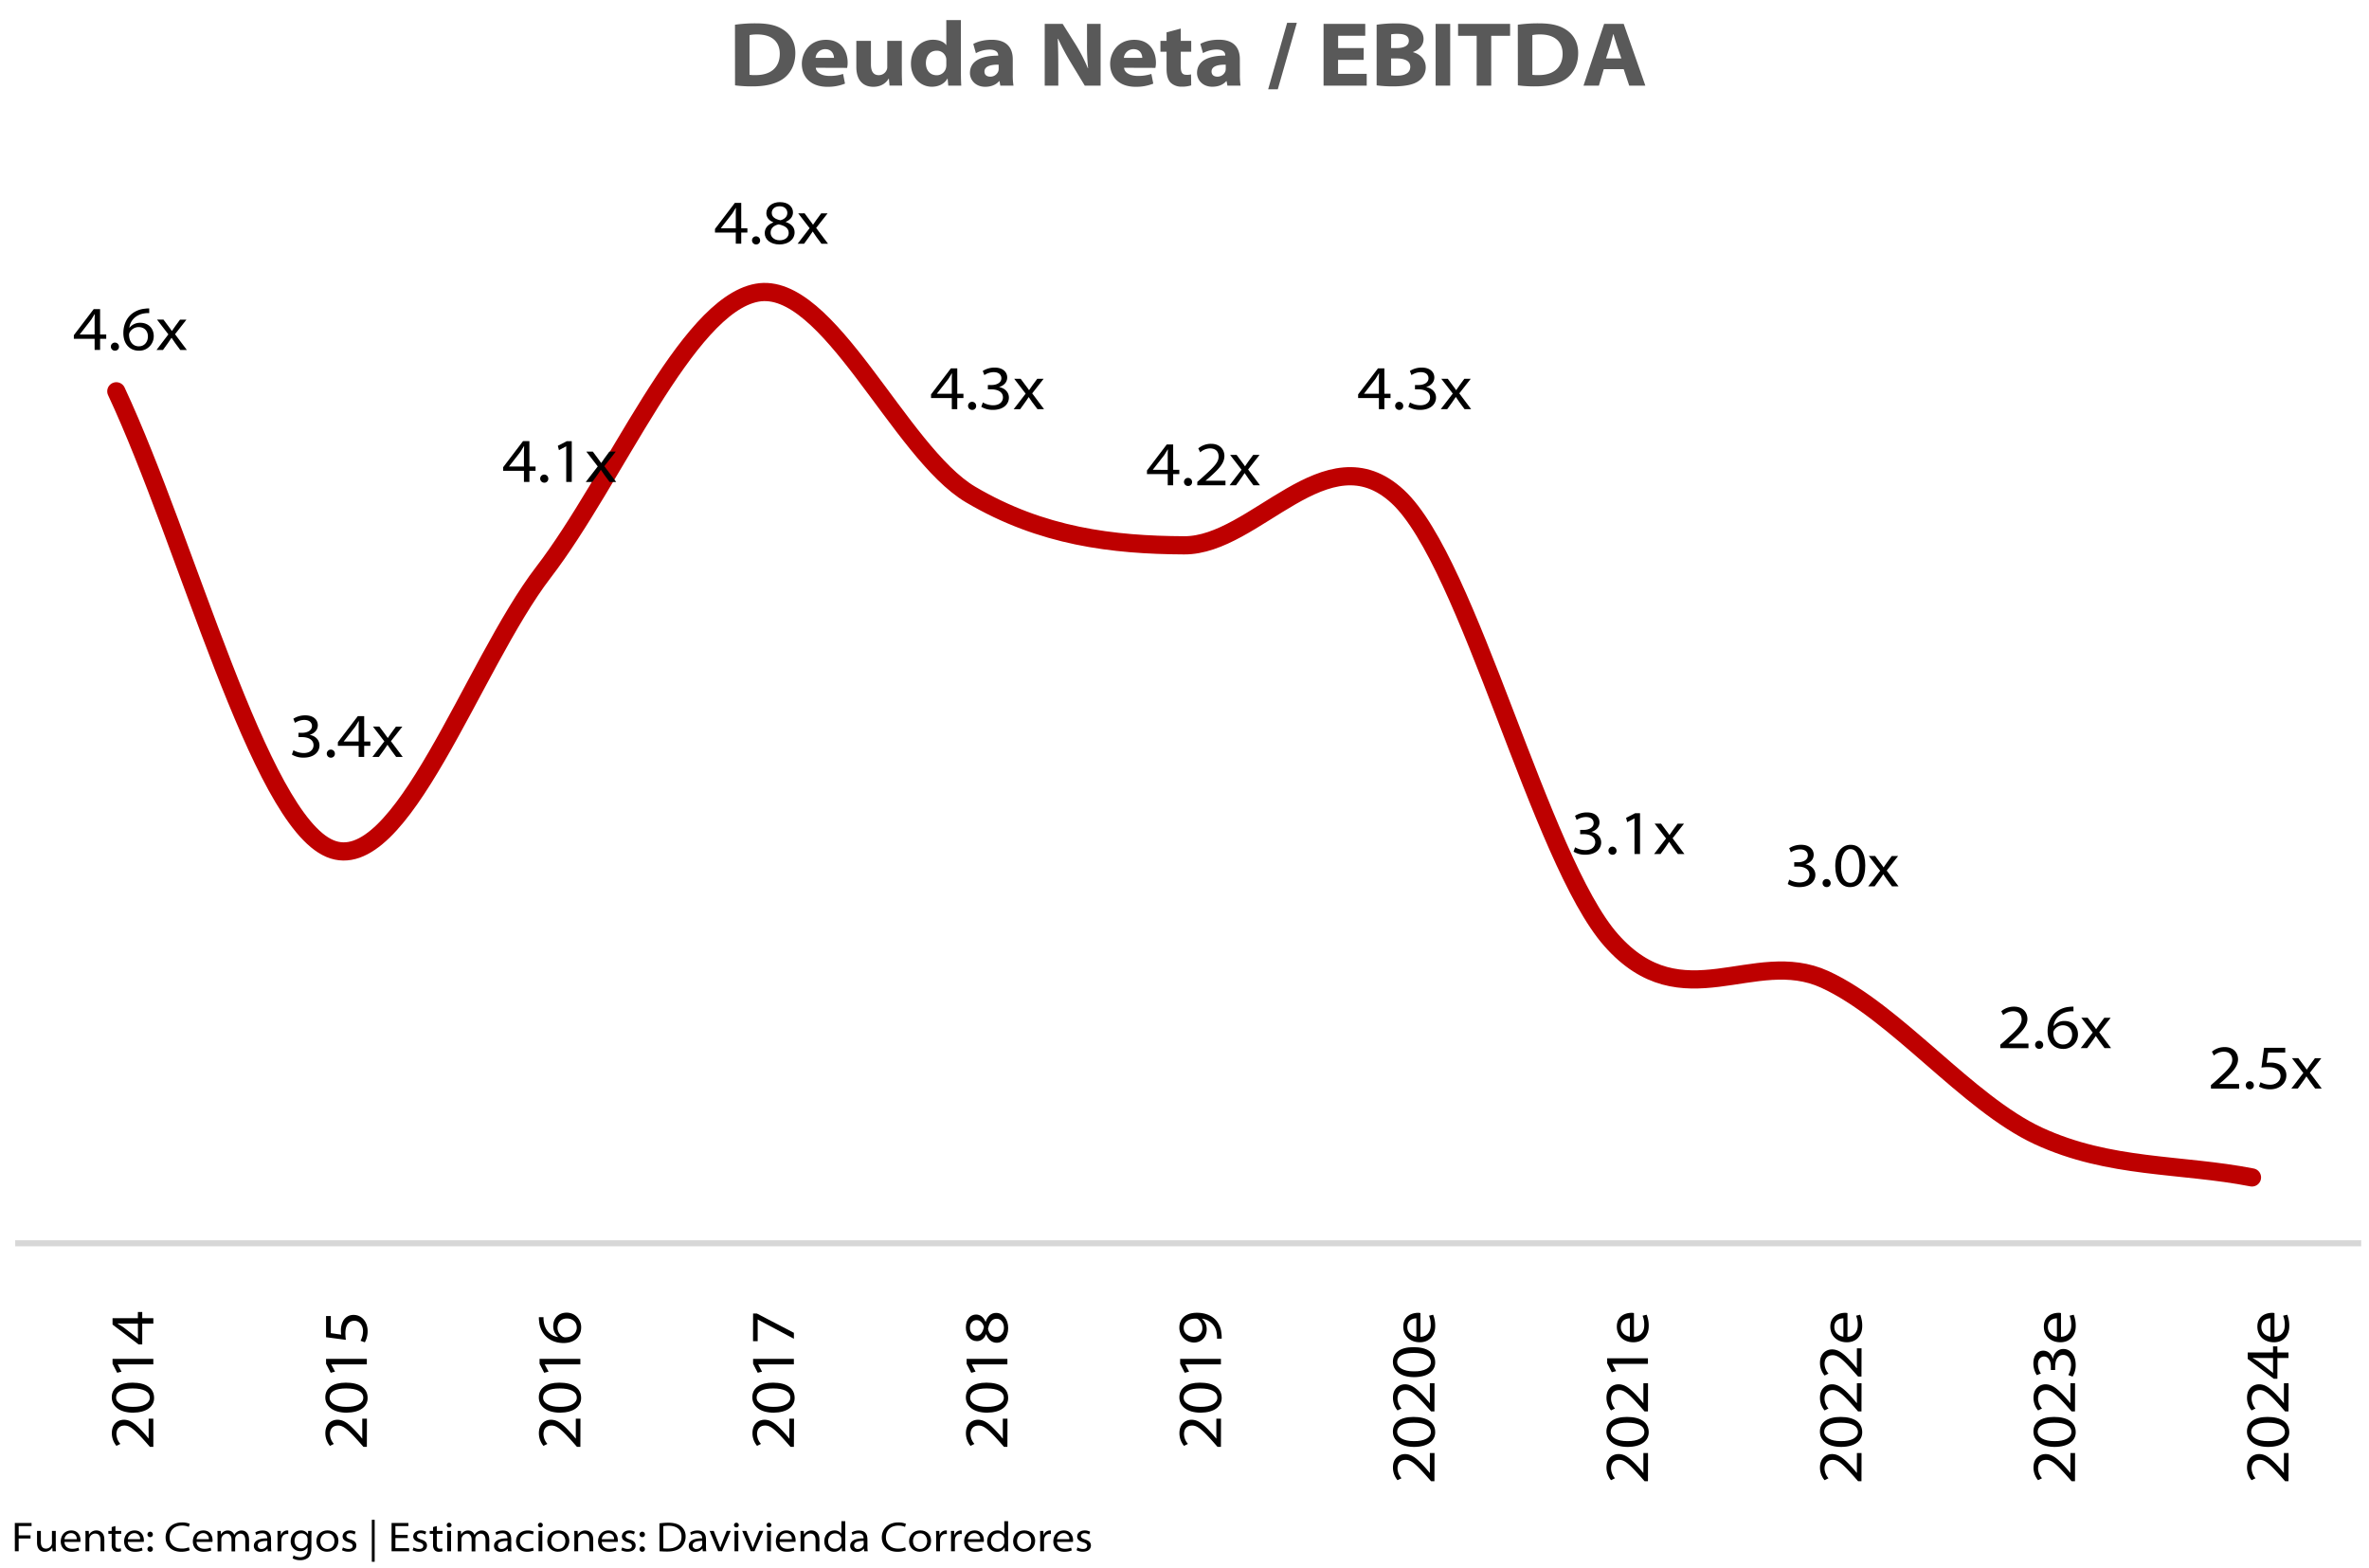<svg id="Capa_1" data-name="Capa 1" xmlns="http://www.w3.org/2000/svg" width="1800.95" height="1192.16" viewBox="0 0 1800.95 1192.16"><defs><style>.cls-1,.cls-2{fill:none;stroke-linejoin:round;}.cls-1{stroke:#d7d7d7;stroke-width:4.61px;}.cls-2{stroke:#be0000;stroke-linecap:round;stroke-width:13.84px;}.cls-3{fill:#595959;}</style></defs><line class="cls-1" x1="11.56" y1="945.34" x2="1795" y2="945.34"/><path class="cls-2" d="M88.43,297.53C142.55,413.42,196.67,622.27,250.79,645.2S359,505.54,413.14,435.1,521.38,232.4,575.5,222.55,683.73,344,737.85,376s108.24,38.38,162.36,38.64,108.23-87.11,162.35-37.06,108.24,276.14,162.35,337.33,108.24,5,162.36,29.79,108.23,93.95,162.35,119,108.24,21,162.36,31.56"/><path d="M71.93,266.07v-8.45H56.14v-2.76l15.08-19.81h4.87v19.28h4.67v3.29H76.09v8.45Zm0-11.74V243.41c0-1.44,0-3,.15-4.44l-.19-.05c-1,1.62-1.72,2.91-2.58,4.2l-8.68,11.12v.09Z"/><path d="M87.44,266.64a3.08,3.08,0,1,1,3-3.05,2.93,2.93,0,0,1-3,3.05Z"/><path d="M113.44,238.06a18.4,18.4,0,0,0-3.48.19c-7.06,1-11,5.73-11.64,11h.09a10.24,10.24,0,0,1,8.21-3.82c6.06,0,10.26,4.1,10.26,10.16a11,11,0,0,1-11.22,11.07c-7,0-11.88-5.06-11.88-13.41,0-6.1,2.39-11,5.68-14a18.52,18.52,0,0,1,10.69-4.53,16.87,16.87,0,0,1,3.29-.19Zm-7.68,25.24c4,0,6.68-3.34,6.68-7.44,0-4.39-2.82-7.16-7.11-7.16a7.9,7.9,0,0,0-6.73,4,4,4,0,0,0-.48,1.81c0,4.73,2.53,8.83,7.59,8.83Z"/><path d="M124.27,243l3.72,5c1,1.24,1.76,2.38,2.62,3.62h.1c.86-1.28,1.67-2.43,2.58-3.72l3.57-4.86h4.87l-8.68,11.07,9,12h-5l-3.82-5.15c-1-1.39-1.86-2.72-2.77-4.06h-.09c-.86,1.38-1.77,2.62-2.77,4.06l-3.72,5.15h-4.92L128,254.24,119.35,243Z"/><path d="M223.09,570.44a16,16,0,0,0,7.73,2.14c6.06,0,7.59-3.77,7.54-6-.05-4.44-4.44-6.11-8.59-6.11h-2.86v-3.29h2.91c3.34,0,7.35-1.53,7.35-5.15,0-2.25-1.58-4.63-5.92-4.63a13,13,0,0,0-7,2.24l-1.24-3.15a16.79,16.79,0,0,1,9-2.58c6.72,0,9.59,3.77,9.59,7.5,0,3.24-2.06,6-6.06,7.3v.09c4.15.72,7.34,3.77,7.34,7.92,0,4.92-4,9.35-12.11,9.35a16.81,16.81,0,0,1-8.88-2.33Z"/><path d="M251.58,576.11a3.08,3.08,0,1,1,3-3.05,2.93,2.93,0,0,1-3,3.05Z"/><path d="M272.66,575.54V567.1H256.87v-2.77L272,544.53h4.86V563.8h4.68v3.3h-4.68v8.44Zm0-11.74V552.88c0-1.43,0-3,.15-4.44l-.19-.05c-1,1.62-1.72,2.91-2.58,4.2l-8.69,11.12v.09Z"/><path d="M288.4,552.45l3.73,5c.95,1.24,1.76,2.39,2.62,3.63h.1c.86-1.29,1.67-2.44,2.57-3.73l3.58-4.86h4.87l-8.69,11.07,9,12h-5l-3.81-5.15c-1-1.39-1.86-2.72-2.77-4.06h-.1c-.85,1.39-1.76,2.63-2.76,4.06L288,575.54h-4.92l9.11-11.83-8.68-11.26Z"/><path d="M398.31,366.45V358H382.52v-2.77l15.08-19.8h4.86v19.28h4.68V358h-4.68v8.44Zm0-11.73V343.79c0-1.43.05-3,.15-4.44l-.2-.05c-.95,1.63-1.71,2.92-2.57,4.2L387,354.62v.1Z"/><path d="M413.82,367a3.08,3.08,0,1,1,3-3.06,2.94,2.94,0,0,1-3,3.06Z"/><path d="M430.47,339.4h-.1l-5.44,2.86-.86-3.29,6.87-3.53h3.72v31h-4.19Z"/><path d="M450.64,343.36l3.73,5c.95,1.24,1.76,2.39,2.62,3.63h.1c.86-1.29,1.67-2.43,2.57-3.72l3.58-4.87h4.87l-8.69,11.07,9,12h-5l-3.81-5.15c-1-1.38-1.86-2.72-2.77-4.05h-.1c-.85,1.38-1.76,2.62-2.76,4.05l-3.72,5.15H445.3l9.11-11.83-8.68-11.26Z"/><path d="M559.35,185.29v-8.45h-15.8v-2.76l15.08-19.8h4.87v19.27h4.67v3.29H563.5v8.45Zm0-11.74V162.63c0-1.44,0-3,.14-4.44l-.19-.05c-.95,1.62-1.72,2.91-2.58,4.2L548,173.46v.09Z"/><path d="M574.85,185.86a3.08,3.08,0,1,1,3-3.05,2.93,2.93,0,0,1-3,3.05Z"/><path d="M593,153.7c6.54,0,9.83,3.77,9.83,7.73,0,2.63-1.34,5.49-5.44,7.21v.19c4.2,1.33,6.68,4.1,6.68,7.82,0,5.63-5.11,9.21-11.45,9.21-6.92,0-11.26-3.77-11.26-8.54,0-3.77,2.24-6.54,6.49-8.16V169c-3.77-1.53-5.25-4.2-5.25-6.92,0-4.91,4.43-8.4,10.35-8.4Zm-.29,29c4.3,0,6.87-2.52,6.87-5.48,0-3.82-2.81-5.58-7.63-6.63-4,.85-6.11,3.19-6.11,6.2-.19,3.05,2.48,5.91,6.82,5.91Zm0-25.86c-4,0-6,2.39-6,5,0,3.06,2.48,4.78,6.58,5.63,2.91-.71,5.25-2.62,5.25-5.58,0-2.29-1.57-5.06-5.77-5.06Z"/><path d="M611.68,162.2l3.72,5c1,1.24,1.77,2.38,2.63,3.62h.09c.86-1.28,1.67-2.43,2.58-3.72l3.58-4.86h4.86l-8.68,11.07,9,12h-5l-3.82-5.15c-1-1.39-1.86-2.72-2.76-4.06h-.1c-.86,1.38-1.76,2.62-2.77,4.06l-3.72,5.15h-4.91l9.11-11.83-8.68-11.26Z"/><path d="M723.58,311.11v-8.45H707.79v-2.77l15.08-19.8h4.86v19.28h4.68v3.29h-4.68v8.45Zm0-11.74V288.44c0-1.43,0-3,.15-4.43l-.19-.05c-1,1.62-1.72,2.91-2.58,4.2l-8.69,11.11v.1Z"/><path d="M739.09,311.68a3.08,3.08,0,1,1,3-3.05,2.93,2.93,0,0,1-3,3.05Z"/><path d="M747.2,306a15.88,15.88,0,0,0,7.72,2.15c6.06,0,7.59-3.77,7.54-6,0-4.43-4.43-6.1-8.58-6.1H751v-3.3h2.91c3.34,0,7.35-1.52,7.35-5.15,0-2.24-1.57-4.63-5.92-4.63a13,13,0,0,0-7,2.25l-1.24-3.15a16.79,16.79,0,0,1,9-2.58c6.73,0,9.59,3.77,9.59,7.49,0,3.25-2.05,6-6.06,7.3v.1c4.15.71,7.35,3.77,7.35,7.92,0,4.91-4.06,9.35-12.12,9.35a16.7,16.7,0,0,1-8.88-2.34Z"/><path d="M775.92,288l3.72,5c1,1.24,1.76,2.38,2.62,3.62h.1c.86-1.29,1.67-2.43,2.57-3.72l3.58-4.87h4.87l-8.69,11.07,9,12h-5L784.84,306c-1-1.38-1.86-2.72-2.77-4.05H782c-.85,1.38-1.76,2.62-2.76,4.05l-3.72,5.16h-4.92l9.11-11.84L771,288Z"/><path d="M887.73,369V360.5H871.94v-2.76L887,337.94h4.86v19.27h4.68v3.29h-4.68V369Zm0-11.74V346.29c0-1.44,0-3,.15-4.44l-.19-.05c-1,1.62-1.72,2.91-2.58,4.2l-8.69,11.12v.09Z"/><path d="M903.24,369.52a3.08,3.08,0,1,1,3-3,2.93,2.93,0,0,1-3,3Z"/><path d="M910.2,369v-2.58l3.53-3.1c9.31-8.35,12.65-11.83,12.69-16.13,0-3.05-1.48-6.25-6.68-6.25a11.63,11.63,0,0,0-7.3,3l-1.48-3a15,15,0,0,1,9.69-3.49c7.16,0,10.16,4.82,10.16,9.16,0,5.73-4.24,10-11.69,16.66l-2.57,2.14v.1h15.07V369Z"/><path d="M940.07,345.86l3.72,5c1,1.24,1.76,2.38,2.62,3.62h.1c.86-1.28,1.67-2.43,2.57-3.72l3.58-4.86h4.87l-8.69,11.07,9,12h-5L949,363.8c-1-1.39-1.86-2.72-2.77-4.06h-.1c-.85,1.38-1.76,2.63-2.76,4.06L939.64,369h-4.92l9.11-11.83-8.68-11.26Z"/><path d="M1048.26,311.11v-8.45h-15.79v-2.77l15.08-19.8h4.87v19.28h4.67v3.29h-4.67v8.45Zm0-11.74V288.44c0-1.43,0-3,.15-4.43l-.19-.05c-1,1.62-1.72,2.91-2.58,4.2L1037,299.27v.1Z"/><path d="M1063.77,311.68a3.08,3.08,0,1,1,3-3.05,2.93,2.93,0,0,1-3,3.05Z"/><path d="M1071.88,306a16,16,0,0,0,7.73,2.15c6.06,0,7.58-3.77,7.54-6-.05-4.43-4.44-6.1-8.59-6.1h-2.87v-3.3h2.91c3.34,0,7.35-1.52,7.35-5.15,0-2.24-1.57-4.63-5.91-4.63a13,13,0,0,0-7,2.25l-1.24-3.15a16.79,16.79,0,0,1,9-2.58c6.73,0,9.59,3.77,9.59,7.49,0,3.25-2.05,6-6.06,7.3v.1c4.15.71,7.35,3.77,7.35,7.92,0,4.91-4.06,9.35-12.12,9.35a16.7,16.7,0,0,1-8.88-2.34Z"/><path d="M1100.6,288l3.72,5c1,1.24,1.76,2.38,2.62,3.62h.1c.86-1.29,1.67-2.43,2.58-3.72l3.57-4.87h4.87l-8.68,11.07,9,12h-5l-3.82-5.16c-1-1.38-1.86-2.72-2.77-4.05h-.09c-.86,1.38-1.77,2.62-2.77,4.05l-3.72,5.16h-4.92l9.12-11.84L1095.68,288Z"/><path d="M1197.44,644.23a15.86,15.86,0,0,0,7.73,2.15c6.06,0,7.59-3.77,7.54-6,0-4.44-4.44-6.11-8.59-6.11h-2.86V631h2.91c3.34,0,7.34-1.53,7.34-5.16,0-2.24-1.57-4.62-5.91-4.62a13,13,0,0,0-7,2.24l-1.24-3.15a16.85,16.85,0,0,1,9-2.58c6.73,0,9.59,3.77,9.59,7.49,0,3.25-2,6-6.06,7.3v.1c4.15.72,7.35,3.77,7.35,7.92,0,4.91-4.06,9.35-12.12,9.35a16.63,16.63,0,0,1-8.87-2.34Z"/><path d="M1225.92,649.91a3.08,3.08,0,1,1,3-3,2.94,2.94,0,0,1-3,3Z"/><path d="M1242.57,622.29h-.09l-5.44,2.86-.86-3.29,6.87-3.53h3.72v31h-4.2Z"/><path d="M1262.75,626.25l3.72,5c1,1.24,1.77,2.38,2.63,3.62h.09c.86-1.28,1.67-2.43,2.58-3.72l3.58-4.86h4.86l-8.68,11.07,9,12h-5l-3.82-5.15c-1-1.39-1.86-2.72-2.76-4.06h-.1c-.86,1.38-1.77,2.63-2.77,4.06l-3.72,5.15h-4.91l9.11-11.83-8.68-11.26Z"/><path d="M1360.22,668.83A16,16,0,0,0,1368,671c6.06,0,7.59-3.77,7.54-6,0-4.43-4.44-6.1-8.59-6.1H1364v-3.29H1367c3.34,0,7.35-1.53,7.35-5.16,0-2.24-1.58-4.63-5.92-4.63a13,13,0,0,0-7,2.25l-1.24-3.15a16.85,16.85,0,0,1,9-2.58c6.73,0,9.59,3.77,9.59,7.49,0,3.25-2,6-6.06,7.3v.1c4.16.71,7.35,3.77,7.35,7.92,0,4.91-4,9.35-12.12,9.35a16.63,16.63,0,0,1-8.87-2.34Z"/><path d="M1388.7,674.51a3.08,3.08,0,1,1,3-3,2.93,2.93,0,0,1-3,3Z"/><path d="M1406.31,674.51c-6.49,0-11-5.68-11.12-15.94,0-10.45,5-16.22,11.69-16.22,7.06,0,11.12,5.77,11.12,15.65,0,10.31-4.06,16.51-11.65,16.51Zm.23-3.29c4.73,0,7.07-4.92,7.07-13,0-7.78-2.2-12.6-7-12.6-4.1,0-7,4.77-7,12.6-.14,8.25,2.77,13,6.92,13Z"/><path d="M1425.53,650.84l3.72,5c1,1.24,1.77,2.38,2.63,3.62h.09c.86-1.29,1.67-2.43,2.58-3.72l3.58-4.87H1443l-8.69,11.07,9,12h-5l-3.82-5.16c-1-1.38-1.86-2.72-2.76-4h-.1c-.86,1.38-1.76,2.62-2.77,4l-3.72,5.16h-4.91l9.11-11.84-8.68-11.26Z"/><path d="M1520.65,796.94v-2.58l3.53-3.1c9.3-8.35,12.64-11.83,12.69-16.13,0-3-1.48-6.25-6.68-6.25a11.61,11.61,0,0,0-7.3,3l-1.48-3a15,15,0,0,1,9.69-3.48c7.15,0,10.16,4.82,10.16,9.16,0,5.73-4.25,10-11.69,16.65l-2.58,2.15v.1h15.08v3.53Z"/><path d="M1550.27,797.51a3.08,3.08,0,1,1,3-3,2.9,2.9,0,0,1-3,3Z"/><path d="M1576.28,768.93a18.5,18.5,0,0,0-3.49.19c-7.06,1-11,5.73-11.64,11h.1a10.23,10.23,0,0,1,8.2-3.81c6.06,0,10.26,4.1,10.26,10.16a11,11,0,0,1-11.21,11.07c-7,0-11.88-5.06-11.88-13.41,0-6.11,2.38-11,5.68-14a18.49,18.49,0,0,1,10.68-4.53,17,17,0,0,1,3.3-.19Zm-7.69,25.24c4.06,0,6.68-3.34,6.68-7.44,0-4.39-2.81-7.16-7.1-7.16a7.88,7.88,0,0,0-6.73,4,3.88,3.88,0,0,0-.48,1.81c0,4.73,2.53,8.83,7.59,8.83Z"/><path d="M1587.1,773.84l3.73,5c1,1.24,1.76,2.38,2.62,3.62h.09c.86-1.29,1.67-2.43,2.58-3.72l3.58-4.87h4.87l-8.69,11.07,9,12h-5l-3.81-5.16c-1-1.38-1.86-2.72-2.77-4h-.1c-.86,1.38-1.76,2.62-2.76,4l-3.73,5.16h-4.91l9.11-11.84-8.68-11.26Z"/><path d="M1680.78,827.69v-2.58l3.53-3.1c9.3-8.35,12.64-11.84,12.69-16.13,0-3-1.48-6.25-6.68-6.25a11.63,11.63,0,0,0-7.3,3l-1.48-3a15,15,0,0,1,9.69-3.48c7.15,0,10.16,4.82,10.16,9.16,0,5.73-4.25,10-11.69,16.65l-2.58,2.15v.09h15.08v3.54Z"/><path d="M1710.41,828.26a3.08,3.08,0,1,1,3-3.06,2.94,2.94,0,0,1-3,3.06Z"/><path d="M1737.27,800.3h-13l-1.15,7.87a22.77,22.77,0,0,1,3-.19,14.83,14.83,0,0,1,7,1.48,8.86,8.86,0,0,1,5,8.21c0,6-5.11,10.59-12.22,10.59a17,17,0,0,1-8.59-2.1l1.15-3.29a15.64,15.64,0,0,0,7.44,1.9c4.15,0,7.83-2.67,7.78-6.63-.05-3.67-2.62-6.77-9.5-6.77a33.53,33.53,0,0,0-5,.38l2-15.08h16.08Z"/><path d="M1747.23,804.59l3.73,5c1,1.24,1.76,2.39,2.62,3.63h.1c.86-1.29,1.67-2.43,2.57-3.72l3.58-4.87h4.87L1756,815.66l9,12h-5l-3.81-5.16c-1-1.38-1.86-2.72-2.77-4h-.1c-.85,1.38-1.76,2.62-2.76,4l-3.72,5.16h-4.92l9.11-11.84-8.68-11.26Z"/><path d="M116.57,1100.13H114l-3.11-3.53c-8.35-9.31-11.83-12.65-16.12-12.7-3.06,0-6.25,1.48-6.25,6.68a11.6,11.6,0,0,0,3,7.3l-3,1.48a15,15,0,0,1-3.49-9.68c0-7.16,4.82-10.17,9.17-10.17,5.72,0,10,4.25,16.65,11.69l2.15,2.58H113V1078.7h3.53Z"/><path d="M117.14,1063c0,6.49-5.67,11-15.93,11.12-10.45,0-16.23-5-16.23-11.69,0-7.06,5.78-11.12,15.65-11.12,10.31,0,16.51,4.06,16.51,11.64Zm-3.29-.24c0-4.72-4.91-7.06-13-7.06-7.77,0-12.59,2.2-12.59,7,0,4.11,4.77,7,12.59,7,8.26.14,13-2.77,13-6.92Z"/><path d="M89.52,1037.39v.1l2.86,5.43-3.29.86-3.53-6.87v-3.72h31v4.2Z"/><path d="M116.57,1006.43h-8.44v15.79h-2.77l-19.8-15.08v-4.86h19.27V997.6h3.3v4.68h8.44Zm-11.74,0H93.91c-1.43,0-3,0-4.44-.15l0,.2c1.62.95,2.91,1.71,4.2,2.57l11.12,8.69h.09Z"/><path d="M278.89,1100.13h-2.58l-3.1-3.53c-8.35-9.31-11.83-12.65-16.13-12.7-3,0-6.25,1.48-6.25,6.68a11.61,11.61,0,0,0,3,7.3l-3,1.48a15,15,0,0,1-3.49-9.68c0-7.16,4.82-10.17,9.16-10.17,5.73,0,10,4.25,16.66,11.69l2.14,2.58h.1V1078.7h3.53Z"/><path d="M279.46,1063c0,6.49-5.68,11-15.94,11.12-10.44,0-16.22-5-16.22-11.69,0-7.06,5.78-11.12,15.65-11.12,10.31,0,16.51,4.06,16.51,11.64Zm-3.29-.24c0-4.72-4.92-7.06-13-7.06-7.78,0-12.6,2.2-12.6,7,0,4.11,4.78,7,12.6,7,8.26.14,13-2.77,13-6.92Z"/><path d="M251.83,1037.39v.1l2.87,5.43-3.29.86-3.54-6.87v-3.72h31v4.2Z"/><path d="M251.5,1000.65v13l7.87,1.15a22.77,22.77,0,0,1-.19-3,14.83,14.83,0,0,1,1.48-7,8.87,8.87,0,0,1,8.21-5c6,0,10.59,5.11,10.59,12.22a17,17,0,0,1-2.1,8.59l-3.29-1.15a15.63,15.63,0,0,0,1.91-7.44c0-4.15-2.67-7.83-6.63-7.78-3.68.05-6.78,2.62-6.78,9.5a33.53,33.53,0,0,0,.38,5l-15.08-2v-16.08Z"/><path d="M441.21,1100.13h-2.58l-3.1-3.53c-8.35-9.31-11.83-12.65-16.13-12.7-3,0-6.25,1.48-6.25,6.68a11.61,11.61,0,0,0,3,7.3l-3,1.48a15,15,0,0,1-3.48-9.68c0-7.16,4.82-10.17,9.16-10.17,5.73,0,10,4.25,16.65,11.69l2.15,2.58h.1V1078.7h3.53Z"/><path d="M441.78,1063c0,6.49-5.68,11-15.94,11.12-10.45,0-16.22-5-16.22-11.69,0-7.06,5.77-11.12,15.65-11.12,10.31,0,16.51,4.06,16.51,11.64Zm-3.29-.24c0-4.72-4.92-7.06-13-7.06-7.78,0-12.6,2.2-12.6,7,0,4.11,4.77,7,12.6,7,8.25.14,13-2.77,13-6.92Z"/><path d="M414.15,1037.39v.1l2.87,5.43-3.3.86-3.53-6.87v-3.72h31v4.2Z"/><path d="M413.2,1001.51a18.5,18.5,0,0,0,.19,3.49c1,7.06,5.73,11,11,11.64v-.1a10.23,10.23,0,0,1-3.81-8.2c0-6.06,4.1-10.26,10.16-10.26a11,11,0,0,1,11.07,11.21c0,7-5.06,11.88-13.41,11.88-6.11,0-11-2.38-14-5.68a18.49,18.49,0,0,1-4.53-10.68,17,17,0,0,1-.19-3.3Zm25.24,7.69c0-4.06-3.34-6.69-7.44-6.69-4.39,0-7.16,2.82-7.16,7.11a7.88,7.88,0,0,0,4,6.73,3.88,3.88,0,0,0,1.81.48c4.73-.05,8.83-2.53,8.83-7.59Z"/><path d="M603.53,1100.13H601l-3.1-3.53c-8.35-9.31-11.83-12.65-16.13-12.7-3.05,0-6.25,1.48-6.25,6.68a11.61,11.61,0,0,0,3,7.3l-3,1.48a15,15,0,0,1-3.48-9.68c0-7.16,4.82-10.17,9.16-10.17,5.73,0,10,4.25,16.65,11.69l2.15,2.58h.1V1078.7h3.53Z"/><path d="M604.1,1063c0,6.49-5.68,11-15.94,11.12-10.45,0-16.22-5-16.22-11.69,0-7.06,5.77-11.12,15.65-11.12,10.31,0,16.51,4.06,16.51,11.64Zm-3.29-.24c0-4.72-4.92-7.06-13-7.06-7.78,0-12.6,2.2-12.6,7,0,4.11,4.77,7,12.6,7,8.25.14,13-2.77,13-6.92Z"/><path d="M576.47,1037.39v.1l2.86,5.43-3.29.86-3.53-6.87v-3.72h31v4.2Z"/><path d="M572.51,998.75h2.91l28.11,14.64v4.54l-27.39-14.6H576v16.46h-3.53Z"/><path d="M765.84,1100.13h-2.57l-3.1-3.53c-8.35-9.31-11.84-12.65-16.13-12.7-3,0-6.25,1.48-6.25,6.68a11.61,11.61,0,0,0,3,7.3l-3,1.48a15,15,0,0,1-3.48-9.68c0-7.16,4.82-10.17,9.16-10.17,5.72,0,10,4.25,16.65,11.69l2.15,2.58h.09V1078.7h3.53Z"/><path d="M766.42,1063c0,6.49-5.68,11-15.94,11.12-10.45,0-16.22-5-16.22-11.69,0-7.06,5.77-11.12,15.65-11.12,10.3,0,16.51,4.06,16.51,11.64Zm-3.3-.24c0-4.72-4.91-7.06-13-7.06-7.78,0-12.6,2.2-12.6,7,0,4.11,4.77,7,12.6,7,8.25.14,13-2.77,13-6.92Z"/><path d="M738.79,1037.39v.1l2.86,5.43-3.29.86-3.53-6.87v-3.72h31v4.2Z"/><path d="M734.26,1009.34c0-6.54,3.77-9.83,7.73-9.83,2.62,0,5.48,1.34,7.2,5.44h.19c1.34-4.2,4.11-6.68,7.83-6.68,5.63,0,9.21,5.1,9.21,11.45,0,6.92-3.77,11.26-8.54,11.26-3.77,0-6.54-2.24-8.16-6.49h-.15c-1.52,3.77-4.19,5.25-6.91,5.25-4.92,0-8.4-4.44-8.4-10.35Zm3.1.24c0,4,2.39,6,5,6,3,0,4.77-2.48,5.63-6.59-.72-2.91-2.62-5.24-5.58-5.24-2.29,0-5.06,1.57-5.06,5.77Zm25.86,0c0-4.29-2.53-6.87-5.49-6.87-3.81,0-5.58,2.82-6.63,7.64.86,4,3.2,6.11,6.2,6.11,3.06.19,5.92-2.49,5.92-6.83Z"/><path d="M928.16,1100.13h-2.57l-3.1-3.53c-8.35-9.31-11.84-12.65-16.13-12.7-3.06,0-6.25,1.48-6.25,6.68a11.55,11.55,0,0,0,3,7.3l-3,1.48a15,15,0,0,1-3.48-9.68c0-7.16,4.82-10.17,9.16-10.17,5.72,0,10,4.25,16.65,11.69l2.15,2.58h.09V1078.7h3.53Z"/><path d="M928.74,1063c0,6.49-5.68,11-15.94,11.12-10.45,0-16.22-5-16.22-11.69,0-7.06,5.77-11.12,15.65-11.12,10.3,0,16.51,4.06,16.51,11.64Zm-3.3-.24c0-4.72-4.91-7.06-13-7.06-7.78,0-12.6,2.2-12.6,7,0,4.11,4.77,7,12.6,7,8.25.14,13-2.77,13-6.92Z"/><path d="M901.11,1037.39v.1l2.86,5.43-3.29.86-3.53-6.87v-3.72h31v4.2Z"/><path d="M925.16,1017.83a17.37,17.37,0,0,0-.15-3.72,12.31,12.31,0,0,0-3.14-7.25,13.35,13.35,0,0,0-8.12-4.25v.14a10,10,0,0,1,3.58,8.12c0,6.1-4.39,9.92-9.59,9.92a11.21,11.21,0,0,1-11.16-11.55c0-6.63,4.91-11.07,13.31-11.07,7,0,11.78,2.58,14.6,5.78a17.07,17.07,0,0,1,4,9.63,23.69,23.69,0,0,1,.24,4.25Zm-25.29-8.16c0,4.11,3.53,6.78,7.63,6.78a6.3,6.3,0,0,0,6.54-6.59,8.08,8.08,0,0,0-3.43-6.87,2.86,2.86,0,0,0-1.39-.38c-4.91-.05-9.35,2-9.35,7Z"/><path d="M1090.48,1126.22h-2.57l-3.11-3.53c-8.35-9.3-11.83-12.64-16.12-12.69-3.06,0-6.25,1.48-6.25,6.68a11.62,11.62,0,0,0,3,7.3l-3,1.48a15,15,0,0,1-3.48-9.69c0-7.15,4.81-10.16,9.16-10.16,5.72,0,10,4.25,16.65,11.69l2.15,2.58h.09V1104.8h3.53Z"/><path d="M1091.05,1089.06c0,6.49-5.67,11-15.93,11.11-10.45,0-16.22-5-16.22-11.69,0-7.06,5.77-11.11,15.65-11.11,10.3,0,16.5,4.05,16.5,11.64Zm-3.29-.24c0-4.73-4.91-7.06-13-7.06-7.77,0-12.59,2.19-12.59,7,0,4.1,4.77,7,12.59,7,8.26.15,13-2.76,13-6.91Z"/><path d="M1090.48,1073.17h-2.57l-3.11-3.53c-8.35-9.3-11.83-12.64-16.12-12.69-3.06,0-6.25,1.48-6.25,6.68a11.62,11.62,0,0,0,3,7.3l-3,1.48a15,15,0,0,1-3.48-9.69c0-7.15,4.81-10.16,9.16-10.16,5.72,0,10,4.25,16.65,11.69l2.15,2.58h.09v-15.08h3.53Z"/><path d="M1091.05,1036c0,6.49-5.67,11-15.93,11.11-10.45,0-16.22-5-16.22-11.69,0-7.06,5.77-11.11,15.65-11.11,10.3,0,16.5,4,16.5,11.64Zm-3.29-.24c0-4.73-4.91-7.06-13-7.06-7.77,0-12.59,2.19-12.59,7,0,4.1,4.77,7,12.59,7,8.26.15,13-2.76,13-6.91Z"/><path d="M1079.84,1016.4c5.2-.1,7.83-4,7.83-8.73a17.81,17.81,0,0,0-1.29-7.25l3.1-.77a22.06,22.06,0,0,1,1.57,8.59c0,7.64-4.77,12.36-11.68,12.36s-12.55-4.44-12.55-11.93c0-8.45,7.15-10.45,11.11-10.45a6.61,6.61,0,0,1,1.91.19Zm-3.1-14c-2,0-6.87.86-6.87,6.58,0,4.92,4,7,6.87,7.35Z"/><path d="M1252.8,1126.22h-2.57l-3.11-3.53c-8.35-9.3-11.83-12.64-16.12-12.69-3.06,0-6.25,1.48-6.25,6.68a11.57,11.57,0,0,0,3,7.3l-3,1.48a15,15,0,0,1-3.48-9.69c0-7.15,4.82-10.16,9.16-10.16,5.72,0,10,4.25,16.65,11.69l2.15,2.58h.09V1104.8h3.53Z"/><path d="M1253.38,1089.06c0,6.49-5.68,11-15.94,11.11-10.45,0-16.22-5-16.22-11.69,0-7.06,5.77-11.11,15.65-11.11,10.3,0,16.51,4.05,16.51,11.64Zm-3.3-.24c0-4.73-4.91-7.06-13-7.06-7.77,0-12.59,2.19-12.59,7,0,4.1,4.77,7,12.59,7,8.26.15,13-2.76,13-6.91Z"/><path d="M1252.8,1073.17h-2.57l-3.11-3.53c-8.35-9.3-11.83-12.64-16.12-12.69-3.06,0-6.25,1.48-6.25,6.68a11.57,11.57,0,0,0,3,7.3l-3,1.48a15,15,0,0,1-3.48-9.69c0-7.15,4.82-10.16,9.16-10.16,5.72,0,10,4.25,16.65,11.69l2.15,2.58h.09v-15.08h3.53Z"/><path d="M1225.75,1037v.1l2.86,5.44-3.29.85-3.53-6.87v-3.72h31v4.2Z"/><path d="M1242.16,1016.4c5.2-.1,7.83-4,7.83-8.73a17.64,17.64,0,0,0-1.29-7.25l3.1-.77a22,22,0,0,1,1.58,8.59c0,7.64-4.78,12.36-11.69,12.36s-12.55-4.44-12.55-11.93c0-8.45,7.15-10.45,11.11-10.45a6.61,6.61,0,0,1,1.91.19Zm-3.1-14c-2,0-6.87.86-6.87,6.58,0,4.92,4,7,6.87,7.35Z"/><path d="M1415.12,1126.22h-2.58l-3.1-3.53c-8.35-9.3-11.83-12.64-16.13-12.69-3,0-6.25,1.48-6.25,6.68a11.63,11.63,0,0,0,3,7.3l-3,1.48a15,15,0,0,1-3.48-9.69c0-7.15,4.82-10.16,9.16-10.16,5.73,0,10,4.25,16.65,11.69l2.15,2.58h.1V1104.8h3.53Z"/><path d="M1415.69,1089.06c0,6.49-5.68,11-15.94,11.11-10.45,0-16.22-5-16.22-11.69,0-7.06,5.77-11.11,15.65-11.11,10.31,0,16.51,4.05,16.51,11.64Zm-3.29-.24c0-4.73-4.92-7.06-13-7.06-7.78,0-12.6,2.19-12.6,7,0,4.1,4.77,7,12.6,7,8.25.15,13-2.76,13-6.91Z"/><path d="M1415.12,1073.17h-2.58l-3.1-3.53c-8.35-9.3-11.83-12.64-16.13-12.69-3,0-6.25,1.48-6.25,6.68a11.63,11.63,0,0,0,3,7.3l-3,1.48a15,15,0,0,1-3.48-9.69c0-7.15,4.82-10.16,9.16-10.16,5.73,0,10,4.25,16.65,11.69l2.15,2.58h.1v-15.08h3.53Z"/><path d="M1415.12,1046.65h-2.58l-3.1-3.53c-8.35-9.31-11.83-12.65-16.13-12.7-3,0-6.25,1.48-6.25,6.68a11.61,11.61,0,0,0,3,7.3l-3,1.48a15,15,0,0,1-3.48-9.68c0-7.16,4.82-10.17,9.16-10.17,5.73,0,10,4.25,16.65,11.69l2.15,2.58h.1v-15.08h3.53Z"/><path d="M1404.48,1016.4c5.2-.1,7.82-4,7.82-8.73a17.64,17.64,0,0,0-1.29-7.25l3.11-.77a22.06,22.06,0,0,1,1.57,8.59c0,7.64-4.77,12.36-11.69,12.36s-12.55-4.44-12.55-11.93c0-8.45,7.16-10.45,11.12-10.45a6.61,6.61,0,0,1,1.91.19Zm-3.1-14c-2,0-6.87.86-6.87,6.58,0,4.92,4,7,6.87,7.35Z"/><path d="M1577.44,1126.22h-2.58l-3.1-3.53c-8.35-9.3-11.83-12.64-16.13-12.69-3.05,0-6.25,1.48-6.25,6.68a11.63,11.63,0,0,0,3,7.3l-3,1.48a15,15,0,0,1-3.48-9.69c0-7.15,4.82-10.16,9.16-10.16,5.73,0,10,4.25,16.66,11.69l2.14,2.58h.1V1104.8h3.53Z"/><path d="M1578,1089.06c0,6.49-5.68,11-15.94,11.11-10.45,0-16.22-5-16.22-11.69,0-7.06,5.77-11.11,15.65-11.11,10.31,0,16.51,4.05,16.51,11.64Zm-3.29-.24c0-4.73-4.92-7.06-13-7.06-7.78,0-12.6,2.19-12.6,7,0,4.1,4.78,7,12.6,7,8.26.15,13-2.76,13-6.91Z"/><path d="M1577.44,1073.17h-2.58l-3.1-3.53c-8.35-9.3-11.83-12.64-16.13-12.69-3.05,0-6.25,1.48-6.25,6.68a11.63,11.63,0,0,0,3,7.3l-3,1.48a15,15,0,0,1-3.48-9.69c0-7.15,4.82-10.16,9.16-10.16,5.73,0,10,4.25,16.66,11.69l2.14,2.58h.1v-15.08h3.53Z"/><path d="M1572.33,1045.5a16,16,0,0,0,2.15-7.73c0-6.06-3.77-7.58-6-7.54-4.44,0-6.11,4.44-6.11,8.59v2.86h-3.29v-2.91c0-3.34-1.53-7.34-5.16-7.34-2.24,0-4.63,1.57-4.63,5.91a13,13,0,0,0,2.25,7l-3.15,1.24a16.79,16.79,0,0,1-2.58-9c0-6.73,3.77-9.59,7.49-9.59,3.25,0,6,2,7.3,6.06h.1c.71-4.15,3.77-7.35,7.92-7.35,4.91,0,9.35,4.06,9.35,12.12a16.63,16.63,0,0,1-2.34,8.87Z"/><path d="M1566.8,1016.4c5.2-.1,7.82-4,7.82-8.73a17.64,17.64,0,0,0-1.29-7.25l3.11-.77a22.06,22.06,0,0,1,1.57,8.59c0,7.64-4.77,12.36-11.69,12.36s-12.55-4.44-12.55-11.93c0-8.45,7.16-10.45,11.12-10.45a6.61,6.61,0,0,1,1.91.19Zm-3.1-14c-2,0-6.87.86-6.87,6.58,0,4.92,4,7,6.87,7.35Z"/><path d="M1739.75,1126.22h-2.57l-3.1-3.53c-8.35-9.3-11.84-12.64-16.13-12.69-3.06,0-6.25,1.48-6.25,6.68a11.57,11.57,0,0,0,3,7.3l-3,1.48a15,15,0,0,1-3.48-9.69c0-7.15,4.82-10.16,9.16-10.16,5.72,0,10,4.25,16.65,11.69l2.15,2.58h.09V1104.8h3.53Z"/><path d="M1740.33,1089.06c0,6.49-5.68,11-15.94,11.11-10.45,0-16.22-5-16.22-11.69,0-7.06,5.77-11.11,15.65-11.11,10.3,0,16.51,4.05,16.51,11.64Zm-3.3-.24c0-4.73-4.91-7.06-13-7.06-7.78,0-12.6,2.19-12.6,7,0,4.1,4.77,7,12.6,7,8.25.15,13-2.76,13-6.91Z"/><path d="M1739.75,1073.17h-2.57l-3.1-3.53c-8.35-9.3-11.84-12.64-16.13-12.69-3.06,0-6.25,1.48-6.25,6.68a11.57,11.57,0,0,0,3,7.3l-3,1.48a15,15,0,0,1-3.48-9.69c0-7.15,4.82-10.16,9.16-10.16,5.72,0,10,4.25,16.65,11.69l2.15,2.58h.09v-15.08h3.53Z"/><path d="M1739.75,1032.52h-8.44v15.8h-2.77l-19.8-15.08v-4.87H1728v-4.67h3.29v4.67h8.44Zm-11.73,0h-10.93c-1.43,0-3,0-4.44-.14l-.05.19c1.63,1,2.91,1.72,4.2,2.58l11.12,8.68h.1Z"/><path d="M1729.11,1016.4c5.2-.1,7.83-4,7.83-8.73a17.64,17.64,0,0,0-1.29-7.25l3.1-.77a22,22,0,0,1,1.58,8.59c0,7.64-4.78,12.36-11.69,12.36s-12.55-4.44-12.55-11.93c0-8.45,7.16-10.45,11.12-10.45a6.58,6.58,0,0,1,1.9.19Zm-3.1-14c-2,0-6.87.86-6.87,6.58,0,4.92,4,7,6.87,7.35Z"/><path class="cls-3" d="M558.74,18.8a107.56,107.56,0,0,1,16-1.05c10,0,16.37,1.75,21.38,5.3s8.5,9.19,8.5,17.27c0,8.84-3.49,14.9-8.15,18.73-5.5,4.53-14.07,6.62-24.17,6.62a95.49,95.49,0,0,1-13.51-.77Zm11.07,38.09a27.54,27.54,0,0,0,4.39.21c11.42.14,18.6-5.57,18.6-16.22,0-9.82-6.76-14.7-17.14-14.7a29.77,29.77,0,0,0-5.85.49Z"/><path class="cls-3" d="M620.17,51.53c.35,4.11,5.15,6.2,10.38,6.2a31,31,0,0,0,10.37-1.53l1.46,7.38A35,35,0,0,1,629,66c-12.25,0-19.43-7-19.43-17.55,0-7.66,5.23-18.18,18.39-18.18,12.32,0,16.43,9.54,16.43,17.34a17.2,17.2,0,0,1-.41,4ZM634,44c0-1.95-1.12-6.62-6.62-6.62A7.32,7.32,0,0,0,620,44Z"/><path class="cls-3" d="M685.56,54c0,4.66.14,8.35.28,11.07h-9.61l-.48-5.22h-.21C674.28,62,670.94,66,663.91,66S651,61.77,651,50.9V31.06H662.1V49c0,5.16,1.81,8.15,6,8.15a6.49,6.49,0,0,0,6.06-4.18,4.89,4.89,0,0,0,.35-2V31.06h11.07Z"/><path class="cls-3" d="M730.49,15.25V54.87c0,4.11.14,8.22.27,10.24h-9.88l-.49-5.36h-.14c-2.44,4.25-7,6.2-11.84,6.2-8.29,0-15.88-6.55-15.88-17.48-.07-11.29,7.8-18.25,16.72-18.25,4.59,0,8.28,1.53,10,4h.14V15.25ZM719.41,46a8.51,8.51,0,0,0-.14-1.88,7.15,7.15,0,0,0-7.1-5.57c-5.43,0-8.29,4.18-8.29,9.47,0,5.5,3.21,9.19,8.22,9.19a7.19,7.19,0,0,0,7.1-5.78,9.29,9.29,0,0,0,.21-2.44Z"/><path class="cls-3" d="M769.91,56.68a52.59,52.59,0,0,0,.55,8.43h-10l-.63-3.41h-.28C757.16,64.48,753.4,66,749,66c-7.45,0-11.63-5.23-11.63-10.45,0-8.84,7.94-13.23,21.45-13.23v-.35c0-1.46-.76-4.25-6.75-4.25a22.16,22.16,0,0,0-10.17,2.72l-2-7c2.51-1.46,7.38-3.2,14.07-3.2,11.7,0,15.95,6.48,15.95,14.83Zm-10.73-7.52c-6.47-.07-10.79,1.4-10.79,5.23,0,2.5,1.74,3.9,4.52,3.9A6.44,6.44,0,0,0,759,54a8.21,8.21,0,0,0,.21-1.88Z"/><path class="cls-3" d="M794.21,65.11V18.17h13.65L818.45,35A125,125,0,0,1,827,51.88h.2a158.66,158.66,0,0,1-.83-18.94V18.17H836.7V65.11H824.65l-11-18.18a181.24,181.24,0,0,1-9.26-17.41h-.28c.35,6.76.42,13.24.42,20.27V65.11Z"/><path class="cls-3" d="M854.53,51.53c.35,4.11,5.15,6.2,10.37,6.2a31,31,0,0,0,10.38-1.53l1.46,7.38A35,35,0,0,1,863.37,66c-12.26,0-19.43-7-19.43-17.55,0-7.66,5.22-18.18,18.39-18.18,12.32,0,16.43,9.54,16.43,17.34a17.09,17.09,0,0,1-.42,4ZM868.38,44c0-1.95-1.11-6.62-6.61-6.62A7.31,7.31,0,0,0,854.39,44Z"/><path class="cls-3" d="M897.64,21.72v9.34h7.94v8.28h-7.94V50.56c0,4.17.83,6.33,4.38,6.33a11.09,11.09,0,0,0,3.42-.35l.14,8.36a22.6,22.6,0,0,1-7.32,1,11.87,11.87,0,0,1-8.49-3.21q-2.92-3.24-2.93-10.23V39.34h-4.66V31.06h4.66V24.58Z"/><path class="cls-3" d="M942.56,56.68a52.59,52.59,0,0,0,.55,8.43h-10l-.63-3.41h-.28c-2.37,2.78-6.13,4.25-10.52,4.25C914.21,66,910,60.72,910,55.5c0-8.84,7.94-13.23,21.45-13.23v-.35c0-1.46-.76-4.25-6.75-4.25a22.16,22.16,0,0,0-10.17,2.72l-2-7c2.51-1.46,7.38-3.2,14.07-3.2,11.7,0,15.95,6.48,15.95,14.83Zm-10.73-7.52c-6.47-.07-10.79,1.4-10.79,5.23,0,2.5,1.74,3.9,4.52,3.9A6.44,6.44,0,0,0,931.62,54a8.21,8.21,0,0,0,.21-1.88Z"/><path class="cls-3" d="M964.08,67.9,978.5,17.34h7.38L971.39,67.9Z"/><path class="cls-3" d="M1036.65,45.54h-19.43V56.13H1039v9h-32.81V18.17h31.69v9h-20.61v9.4h19.43Z"/><path class="cls-3" d="M1046.54,18.8a103,103,0,0,1,14.83-1.05c7.17,0,11.07.7,14.56,2.44a10.1,10.1,0,0,1,6.26,9.47c0,4.11-2.5,7.94-8,9.89v.14c5.29,1.39,9.68,5.36,9.68,11.63a12.58,12.58,0,0,1-5.37,10.24c-3.69,2.65-9.68,4.11-19.5,4.11a90.69,90.69,0,0,1-12.46-.77Zm11,17.76h4c6.41,0,9.47-2.16,9.47-5.57,0-3.62-3.06-5.23-8.22-5.23a25.92,25.92,0,0,0-5.22.35Zm0,20.75a29.45,29.45,0,0,0,4.74.21c5.22,0,9.82-1.74,9.82-6.69,0-4.73-4.53-6.4-10.38-6.4h-4.18Z"/><path class="cls-3" d="M1102.46,18.17V65.11h-11.07V18.17Z"/><path class="cls-3" d="M1122.59,27.23h-14.14V18.17H1148v9.06h-14.35V65.11h-11.07Z"/><path class="cls-3" d="M1153.86,18.8a107.56,107.56,0,0,1,16-1.05c10,0,16.37,1.75,21.38,5.3s8.5,9.19,8.5,17.27c0,8.84-3.49,14.9-8.15,18.73-5.5,4.53-14.07,6.62-24.17,6.62a95.49,95.49,0,0,1-13.51-.77Zm11.07,38.09a27.54,27.54,0,0,0,4.39.21c11.42.14,18.6-5.57,18.6-16.22,0-9.82-6.76-14.7-17.13-14.7a29.81,29.81,0,0,0-5.86.49Z"/><path class="cls-3" d="M1219.19,52.58l-3.69,12.53h-11.7l15.67-46.94h14.9l16.44,46.94h-12.26l-4.18-12.53Zm13.37-8.15-3.41-10c-.91-2.72-1.81-5.85-2.58-8.5h-.14c-.76,2.65-1.46,5.78-2.3,8.5l-3.2,10Z"/><path d="M11.27,1158H24v2.36h-9.8v7.06h9v2.36h-9v9.74h-2.9Z"/><path d="M42.39,1175.26c0,1.6,0,3,.13,4.25H39.93l-.16-2.81h-.06a6.38,6.38,0,0,1-5.71,3.19c-2.33,0-5.85-1.12-5.85-7.05v-8.78h2.91v8.27c0,3.09,1.08,5.17,3.92,5.17a4.71,4.71,0,0,0,4.22-2.75,4.09,4.09,0,0,0,.29-1.47v-9.22h2.9Z"/><path d="M49,1172.39c.06,3.48,2.65,5.23,5.84,5.23a11.84,11.84,0,0,0,4.85-.86l.51,2.08a14.79,14.79,0,0,1-5.74,1.05c-5.11,0-8.27-3.19-8.27-7.82s3-8.4,8-8.4c5.65,0,7,4.79,7,7.44a4.2,4.2,0,0,1-.13,1.28Zm9.35-2.08a4.23,4.23,0,0,0-4.4-4.59,5,5,0,0,0-4.92,4.59Z"/><path d="M65,1168.3c0-1.56,0-2.93-.13-4.24h2.59l.16,2.74h.09a6.34,6.34,0,0,1,5.62-3.13c2.11,0,6,1.19,6,7v8.85h-2.9v-8.59c0-2.71-1.15-4.88-4.06-4.88a4.58,4.58,0,0,0-4.24,3,4,4,0,0,0-.23,1.27v9.2H65Z"/><path d="M87.75,1160.32v3.74h4.37v2.2H87.75v8.08c0,1.88.51,3.16,2.3,3.16a6.1,6.1,0,0,0,1.82-.23l.16,2.17a7.35,7.35,0,0,1-2.75.45,4.12,4.12,0,0,1-3.22-1.28,6,6,0,0,1-1.15-4.08v-8.27H82.36v-2.2h2.55v-2.94Z"/><path d="M97.17,1172.39c.06,3.48,2.65,5.23,5.84,5.23a11.84,11.84,0,0,0,4.85-.86l.51,2.08a14.81,14.81,0,0,1-5.75,1.05c-5.1,0-8.26-3.19-8.26-7.82s3-8.4,8-8.4c5.65,0,7,4.79,7,7.44a4.2,4.2,0,0,1-.13,1.28Zm9.35-2.08a4.24,4.24,0,0,0-4.41-4.59,5,5,0,0,0-4.91,4.59Z"/><path d="M114.21,1168.75a2.06,2.06,0,1,1,2-2,1.94,1.94,0,0,1-2,2Zm0,11.14a2.06,2.06,0,1,1,2-2,1.94,1.94,0,0,1-2,2Z"/><path d="M144.19,1178.71a16.3,16.3,0,0,1-6.55,1.18c-6.67,0-11.74-4-11.74-11,0-6.16,4.69-11.3,12.44-11.3a13.93,13.93,0,0,1,5.91,1.08l-.73,2.3a12.39,12.39,0,0,0-5.05-1c-6,0-9.51,3.54-9.51,8.91,0,4.82,3.22,8.58,9.29,8.58a13.19,13.19,0,0,0,5.33-1Z"/><path d="M149.42,1172.39c.07,3.48,2.65,5.23,5.84,5.23a11.93,11.93,0,0,0,4.86-.86l.51,2.08a14.9,14.9,0,0,1-5.75,1.05c-5.11,0-8.27-3.19-8.27-7.82s3-8.4,8-8.4c5.65,0,7,4.79,7,7.44a4.62,4.62,0,0,1-.12,1.28Zm9.35-2.08a4.22,4.22,0,0,0-4.4-4.59,5,5,0,0,0-4.92,4.59Z"/><path d="M165.38,1168.3c0-1.56,0-2.93-.13-4.24h2.53l.16,2.65H168a5.83,5.83,0,0,1,5.33-3,5,5,0,0,1,4.73,3.32h.06a6.57,6.57,0,0,1,1.82-2.07,5.8,5.8,0,0,1,3.83-1.25c2,0,5.55,1.25,5.55,7.12v8.72h-2.84v-8.43c0-3.32-1.37-5-3.76-5a4.18,4.18,0,0,0-3.71,2.58,5.35,5.35,0,0,0-.25,1.44v9.45H176v-9c0-2.72-1.34-4.47-3.58-4.47a4.37,4.37,0,0,0-3.89,2.9,4.1,4.1,0,0,0-.26,1.41v9.16h-2.84Z"/><path d="M206.05,1175.74a22.84,22.84,0,0,0,.25,3.77h-2.65l-.25-2h-.1a6.63,6.63,0,0,1-5.26,2.43c-3.48,0-5.08-2.36-5.08-4.44,0-3.7,3.38-5.87,10.18-5.81v-.28c0-1-.28-3.61-3.86-3.58a8.43,8.43,0,0,0-4.5,1.28l-.7-1.92a10.57,10.57,0,0,1,5.62-1.47c5.26,0,6.35,3.64,6.35,6.61Zm-2.84-4.09c-3.64-.09-7.28.55-7.28,3.42a2.6,2.6,0,0,0,2.87,2.68,4.47,4.47,0,0,0,4.25-2.68,2.18,2.18,0,0,0,.16-.89Z"/><path d="M211,1169.13c0-2,0-3.54-.12-5.07h2.55l.1,3.22h.09a5,5,0,0,1,4.66-3.61,3.9,3.9,0,0,1,.86.1v2.68a5.45,5.45,0,0,0-1.08-.09c-2.14,0-3.61,1.5-4,3.7a5.6,5.6,0,0,0-.13,1.31v8.14H211Z"/><path d="M236.72,1177.14c0,3.42-.79,5.78-2.42,7.22a9.33,9.33,0,0,1-6.13,1.91,10.73,10.73,0,0,1-5.71-1.43l.73-2.24a9.55,9.55,0,0,0,5.08,1.41c3.19,0,5.58-1.6,5.58-5.65v-1.76h-.06a6.32,6.32,0,0,1-5.56,2.84,7.24,7.24,0,0,1-7.24-7.53c0-5.08,3.67-8.24,7.66-8.24a5.79,5.79,0,0,1,5.46,2.91h.06l.1-2.52h2.58c-.09,1.11-.13,2.33-.13,4Zm-2.9-6.76a5.4,5.4,0,0,0-.16-1.31,4.61,4.61,0,0,0-4.53-3.19c-3,0-5.21,2.23-5.21,5.87,0,2.71,1.66,5.49,5.18,5.49a4.67,4.67,0,0,0,4.72-4.66Z"/><path d="M248.76,1179.89c-4.66,0-8.24-3.22-8.24-8,0-5,3.71-8.27,8.49-8.27,5,0,8.27,3.42,8.27,7.92,0,5.65-4.37,8.3-8.49,8.3Zm.09-2.14c2.91,0,5.43-2.17,5.43-6,0-2.71-1.59-5.91-5.33-5.91s-5.43,2.91-5.43,6c0,3.71,2.43,5.94,5.3,5.94Z"/><path d="M260.7,1176.57a8.83,8.83,0,0,0,4.15,1.18c2.26,0,3.22-1,3.22-2.33s-1-2.07-3.16-2.74c-3.06-.93-4.44-2.49-4.44-4.38,0-2.49,2.08-4.63,5.72-4.63a8,8,0,0,1,4.11,1l-.7,2.1a6.9,6.9,0,0,0-3.54-1c-1.79,0-2.75,1-2.75,2.17s1.09,1.92,3.26,2.62c3,1,4.34,2.27,4.34,4.63,0,2.62-2.14,4.66-6.16,4.66a10.1,10.1,0,0,1-4.76-1.15Z"/><path d="M284.83,1155.57v31.92h-2.17v-31.92Z"/><path d="M309.92,1169.45H300.6v7.69H311v2.37H297.69V1158h12.77v2.36H300.6v6.74h9.32Z"/><path d="M314.39,1176.57a8.83,8.83,0,0,0,4.15,1.18c2.26,0,3.22-1,3.22-2.33s-1-2.07-3.16-2.74c-3.06-.93-4.44-2.49-4.44-4.38,0-2.49,2.08-4.63,5.72-4.63a8.1,8.1,0,0,1,4.12,1l-.71,2.1a6.9,6.9,0,0,0-3.54-1c-1.79,0-2.75,1-2.75,2.17s1.09,1.92,3.26,2.62c3,1,4.34,2.27,4.34,4.63,0,2.62-2.14,4.66-6.16,4.66a10.1,10.1,0,0,1-4.76-1.15Z"/><path d="M332.07,1160.32v3.74h4.37v2.2h-4.37v8.08c0,1.88.51,3.16,2.3,3.16a6.1,6.1,0,0,0,1.82-.23l.16,2.17a7.35,7.35,0,0,1-2.75.45,4.12,4.12,0,0,1-3.22-1.28,6,6,0,0,1-1.15-4.08v-8.27h-2.55v-2.2h2.55v-2.94Z"/><path d="M341.39,1161.38a1.75,1.75,0,0,1-1.79-1.79,1.79,1.79,0,0,1,1.86-1.79,1.79,1.79,0,1,1,0,3.58Zm-1.4,18.13v-15.45h2.9v15.45Z"/><path d="M348,1168.3c0-1.56,0-2.93-.13-4.24h2.52l.16,2.65h.1a5.82,5.82,0,0,1,5.33-3,5,5,0,0,1,4.72,3.32h.07a6.57,6.57,0,0,1,1.82-2.07,5.78,5.78,0,0,1,3.83-1.25c2,0,5.55,1.25,5.55,7.12v8.72H369.1v-8.43c0-3.32-1.37-5-3.77-5a4.16,4.16,0,0,0-3.7,2.58,5,5,0,0,0-.25,1.44v9.45h-2.85v-9c0-2.72-1.34-4.47-3.57-4.47a4.4,4.4,0,0,0-3.9,2.9,4.1,4.1,0,0,0-.25,1.41v9.16H348Z"/><path d="M388.63,1175.74a22.77,22.77,0,0,0,.26,3.77h-2.65l-.25-2h-.1a6.65,6.65,0,0,1-5.27,2.43c-3.48,0-5.07-2.36-5.07-4.44,0-3.7,3.38-5.87,10.18-5.81v-.28c0-1-.29-3.61-3.86-3.58a8.41,8.41,0,0,0-4.5,1.28l-.71-1.92a10.59,10.59,0,0,1,5.62-1.47c5.27,0,6.35,3.64,6.35,6.61Zm-2.84-4.09c-3.64-.09-7.27.55-7.27,3.42a2.59,2.59,0,0,0,2.87,2.68,4.46,4.46,0,0,0,4.24-2.68,2.18,2.18,0,0,0,.16-.89Z"/><path d="M405.71,1178.9a13,13,0,0,1-5,1c-5.11,0-8.4-3.32-8.4-7.92,0-4.85,3.58-8.3,9-8.3a10.53,10.53,0,0,1,4.47.93l-.67,2.2a8.16,8.16,0,0,0-3.8-.83c-3.87,0-6.07,2.56-6.07,5.81a5.61,5.61,0,0,0,6,5.78,9.55,9.55,0,0,0,4-.86Z"/><path d="M410.79,1161.38a1.74,1.74,0,0,1-1.79-1.79,1.78,1.78,0,0,1,1.85-1.79,1.79,1.79,0,1,1,0,3.58Zm-1.41,18.13v-15.45h2.91v15.45Z"/><path d="M424.29,1179.89c-4.66,0-8.24-3.22-8.24-8,0-5,3.71-8.27,8.5-8.27,5,0,8.26,3.42,8.26,7.92,0,5.65-4.37,8.3-8.49,8.3Zm.1-2.14c2.9,0,5.42-2.17,5.42-6,0-2.71-1.59-5.91-5.33-5.91s-5.43,2.91-5.43,6c0,3.71,2.43,5.94,5.3,5.94Z"/><path d="M436.64,1168.3c0-1.56,0-2.93-.12-4.24h2.58l.16,2.74h.1a6.33,6.33,0,0,1,5.61-3.13c2.11,0,6,1.19,6,7v8.85h-2.91v-8.59c0-2.71-1.15-4.88-4.05-4.88a4.61,4.61,0,0,0-4.25,3,4,4,0,0,0-.22,1.27v9.2h-2.91Z"/><path d="M457.46,1172.39c.06,3.48,2.64,5.23,5.84,5.23a11.84,11.84,0,0,0,4.85-.86l.51,2.08a14.81,14.81,0,0,1-5.75,1.05c-5.1,0-8.26-3.19-8.26-7.82s3-8.4,8-8.4c5.65,0,7,4.79,7,7.44a4.2,4.2,0,0,1-.13,1.28Zm9.35-2.08a4.24,4.24,0,0,0-4.41-4.59,5,5,0,0,0-4.91,4.59Z"/><path d="M473,1176.57a8.9,8.9,0,0,0,4.15,1.18c2.27,0,3.23-1,3.23-2.33s-1-2.07-3.17-2.74c-3.06-.93-4.43-2.49-4.43-4.38,0-2.49,2.07-4.63,5.71-4.63a8.1,8.1,0,0,1,4.12,1l-.7,2.1a7,7,0,0,0-3.55-1c-1.78,0-2.74,1-2.74,2.17s1.08,1.92,3.26,2.62c3,1,4.34,2.27,4.34,4.63,0,2.62-2.14,4.66-6.17,4.66a10,10,0,0,1-4.75-1.15Z"/><path d="M488.29,1168.75a2.06,2.06,0,1,1,2-2,2,2,0,0,1-2,2Zm0,11.14a2.06,2.06,0,1,1,2-2,2,2,0,0,1-2,2Z"/><path d="M501.35,1158.28a51.2,51.2,0,0,1,6.76-.48c4.57,0,7.86,1.09,10,3.07a9.5,9.5,0,0,1,3.1,7.37,11.37,11.37,0,0,1-3.26,8.14c-2.26,2.14-6,3.35-10.75,3.35-2.3,0-4.15-.1-5.81-.25Zm2.9,19a25.14,25.14,0,0,0,3.42.16c7.05,0,10.44-3.76,10.44-9.06.06-5-3.23-8.27-9.9-8.27a21.83,21.83,0,0,0-4,.32Z"/><path d="M536.68,1175.74a22.77,22.77,0,0,0,.26,3.77h-2.65l-.26-2h-.09a6.67,6.67,0,0,1-5.27,2.43c-3.48,0-5.07-2.36-5.07-4.44,0-3.7,3.38-5.87,10.18-5.81v-.28c0-1-.29-3.61-3.86-3.58a8.41,8.41,0,0,0-4.5,1.28l-.71-1.92a10.57,10.57,0,0,1,5.62-1.47c5.27,0,6.35,3.64,6.35,6.61Zm-2.84-4.09c-3.64-.09-7.28.55-7.28,3.42a2.6,2.6,0,0,0,2.88,2.68,4.46,4.46,0,0,0,4.24-2.68,2.18,2.18,0,0,0,.16-.89Z"/><path d="M542.62,1164.06l3.38,8.68c.61,1.56,1.06,2.78,1.47,4h.07c.41-1.27.92-2.55,1.53-4.08l3.38-8.65h3.1l-6.74,15.45h-2.87l-6.48-15.45Z"/><path d="M559.79,1161.38a1.74,1.74,0,0,1-1.78-1.79,1.78,1.78,0,0,1,1.85-1.79,1.79,1.79,0,1,1,0,3.58Zm-1.4,18.13v-15.45h2.9v15.45Z"/><path d="M567.39,1164.06l3.38,8.68c.61,1.56,1.06,2.78,1.47,4h.07c.41-1.27.92-2.55,1.53-4.08l3.38-8.65h3.1l-6.74,15.45h-2.87l-6.48-15.45Z"/><path d="M584.56,1161.38a1.74,1.74,0,0,1-1.78-1.79,1.78,1.78,0,0,1,1.85-1.79,1.79,1.79,0,1,1,0,3.58Zm-1.4,18.13v-15.45h2.9v15.45Z"/><path d="M592.64,1172.39c.06,3.48,2.65,5.23,5.84,5.23a11.84,11.84,0,0,0,4.85-.86l.51,2.08a14.79,14.79,0,0,1-5.74,1.05c-5.11,0-8.27-3.19-8.27-7.82s3-8.4,8-8.4c5.65,0,7,4.79,7,7.44a4.2,4.2,0,0,1-.13,1.28Zm9.35-2.08a4.23,4.23,0,0,0-4.4-4.59,5,5,0,0,0-4.92,4.59Z"/><path d="M608.6,1168.3c0-1.56,0-2.93-.13-4.24h2.59l.16,2.74h.09a6.34,6.34,0,0,1,5.62-3.13c2.11,0,6,1.19,6,7v8.85H620v-8.59c0-2.71-1.15-4.88-4.06-4.88a4.59,4.59,0,0,0-4.24,3,4,4,0,0,0-.22,1.27v9.2H608.6Z"/><path d="M642.57,1156.65v18.77c0,1.5,0,3,.12,4.09h-2.61l-.13-2.91h-.07a6.39,6.39,0,0,1-5.9,3.29c-4.15,0-7.34-3.29-7.34-7.82,0-5.08,3.44-8.4,7.69-8.4a5.94,5.94,0,0,1,5.27,2.53h.06v-9.55Zm-2.91,13.82a5.23,5.23,0,0,0-.13-1.24,4.69,4.69,0,0,0-4.66-3.32c-3.22,0-5.3,2.46-5.3,5.94,0,3.09,1.79,5.71,5.27,5.71a4.83,4.83,0,0,0,4.66-3.61,4.14,4.14,0,0,0,.16-1.27Z"/><path d="M659.42,1175.74a22.84,22.84,0,0,0,.25,3.77H657l-.25-2h-.1a6.63,6.63,0,0,1-5.26,2.43c-3.48,0-5.08-2.36-5.08-4.44,0-3.7,3.38-5.87,10.18-5.81v-.28c0-1-.28-3.61-3.86-3.58a8.43,8.43,0,0,0-4.5,1.28l-.7-1.92a10.57,10.57,0,0,1,5.62-1.47c5.26,0,6.35,3.64,6.35,6.61Zm-2.84-4.09c-3.64-.09-7.28.55-7.28,3.42a2.6,2.6,0,0,0,2.87,2.68,4.47,4.47,0,0,0,4.25-2.68,2.18,2.18,0,0,0,.16-.89Z"/><path d="M688.66,1178.71a16.3,16.3,0,0,1-6.55,1.18c-6.67,0-11.74-4-11.74-11,0-6.16,4.69-11.3,12.45-11.3a13.91,13.91,0,0,1,5.9,1.08L688,1161a12.32,12.32,0,0,0-5-1c-6,0-9.51,3.54-9.51,8.91,0,4.82,3.23,8.58,9.29,8.58a13.19,13.19,0,0,0,5.33-1Z"/><path d="M699.32,1179.89c-4.66,0-8.24-3.22-8.24-8,0-5,3.71-8.27,8.5-8.27,5,0,8.26,3.42,8.26,7.92,0,5.65-4.37,8.3-8.49,8.3Zm.1-2.14c2.9,0,5.42-2.17,5.42-6,0-2.71-1.59-5.91-5.33-5.91s-5.43,2.91-5.43,6c0,3.71,2.43,5.94,5.3,5.94Z"/><path d="M711.67,1169.13c0-2,0-3.54-.13-5.07h2.56l.09,3.22h.1a5,5,0,0,1,4.66-3.61,3.9,3.9,0,0,1,.86.1v2.68a5.59,5.59,0,0,0-1.08-.09c-2.14,0-3.61,1.5-4,3.7a5.6,5.6,0,0,0-.13,1.31v8.14h-2.91Z"/><path d="M723,1169.13c0-2,0-3.54-.13-5.07h2.56l.09,3.22h.1a5,5,0,0,1,4.66-3.61,3.9,3.9,0,0,1,.86.1v2.68a5.59,5.59,0,0,0-1.08-.09c-2.14,0-3.61,1.5-4,3.7a6.2,6.2,0,0,0-.12,1.31v8.14H723Z"/><path d="M735.77,1172.39c.07,3.48,2.65,5.23,5.84,5.23a11.89,11.89,0,0,0,4.86-.86l.51,2.08a14.86,14.86,0,0,1-5.75,1.05c-5.11,0-8.27-3.19-8.27-7.82s3-8.4,8-8.4c5.65,0,7,4.79,7,7.44a4.62,4.62,0,0,1-.12,1.28Zm9.36-2.08a4.24,4.24,0,0,0-4.41-4.59,5,5,0,0,0-4.92,4.59Z"/><path d="M766.38,1156.65v18.77c0,1.5,0,3,.13,4.09h-2.62l-.12-2.91h-.07a6.39,6.39,0,0,1-5.9,3.29c-4.15,0-7.34-3.29-7.34-7.82,0-5.08,3.44-8.4,7.69-8.4a5.94,5.94,0,0,1,5.27,2.53h.06v-9.55Zm-2.9,13.82a5.23,5.23,0,0,0-.13-1.24,4.7,4.7,0,0,0-4.66-3.32c-3.22,0-5.3,2.46-5.3,5.94,0,3.09,1.79,5.71,5.27,5.71a4.83,4.83,0,0,0,4.66-3.61,4.14,4.14,0,0,0,.16-1.27Z"/><path d="M778.42,1179.89c-4.66,0-8.24-3.22-8.24-8,0-5,3.71-8.27,8.49-8.27,5,0,8.27,3.42,8.27,7.92,0,5.65-4.37,8.3-8.49,8.3Zm.09-2.14c2.91,0,5.43-2.17,5.43-6,0-2.71-1.6-5.91-5.33-5.91s-5.43,2.91-5.43,6c0,3.71,2.43,5.94,5.3,5.94Z"/><path d="M790.77,1169.13c0-2,0-3.54-.13-5.07h2.56l.09,3.22h.1a5,5,0,0,1,4.66-3.61,4,4,0,0,1,.86.1v2.68a5.59,5.59,0,0,0-1.08-.09c-2.14,0-3.61,1.5-4,3.7a6.2,6.2,0,0,0-.12,1.31v8.14h-2.91Z"/><path d="M803.57,1172.39c.07,3.48,2.65,5.23,5.84,5.23a11.93,11.93,0,0,0,4.86-.86l.51,2.08a14.9,14.9,0,0,1-5.75,1.05c-5.11,0-8.27-3.19-8.27-7.82s3-8.4,8-8.4c5.65,0,7,4.79,7,7.44a4.62,4.62,0,0,1-.12,1.28Zm9.35-2.08a4.22,4.22,0,0,0-4.4-4.59,5,5,0,0,0-4.92,4.59Z"/><path d="M819.12,1176.57a8.87,8.87,0,0,0,4.15,1.18c2.26,0,3.22-1,3.22-2.33s-1-2.07-3.16-2.74c-3.06-.93-4.44-2.49-4.44-4.38,0-2.49,2.08-4.63,5.72-4.63a8.1,8.1,0,0,1,4.12,1l-.71,2.1a6.9,6.9,0,0,0-3.54-1c-1.79,0-2.75,1-2.75,2.17s1.09,1.92,3.26,2.62c3,1,4.34,2.27,4.34,4.63,0,2.62-2.14,4.66-6.16,4.66a10,10,0,0,1-4.75-1.15Z"/></svg>